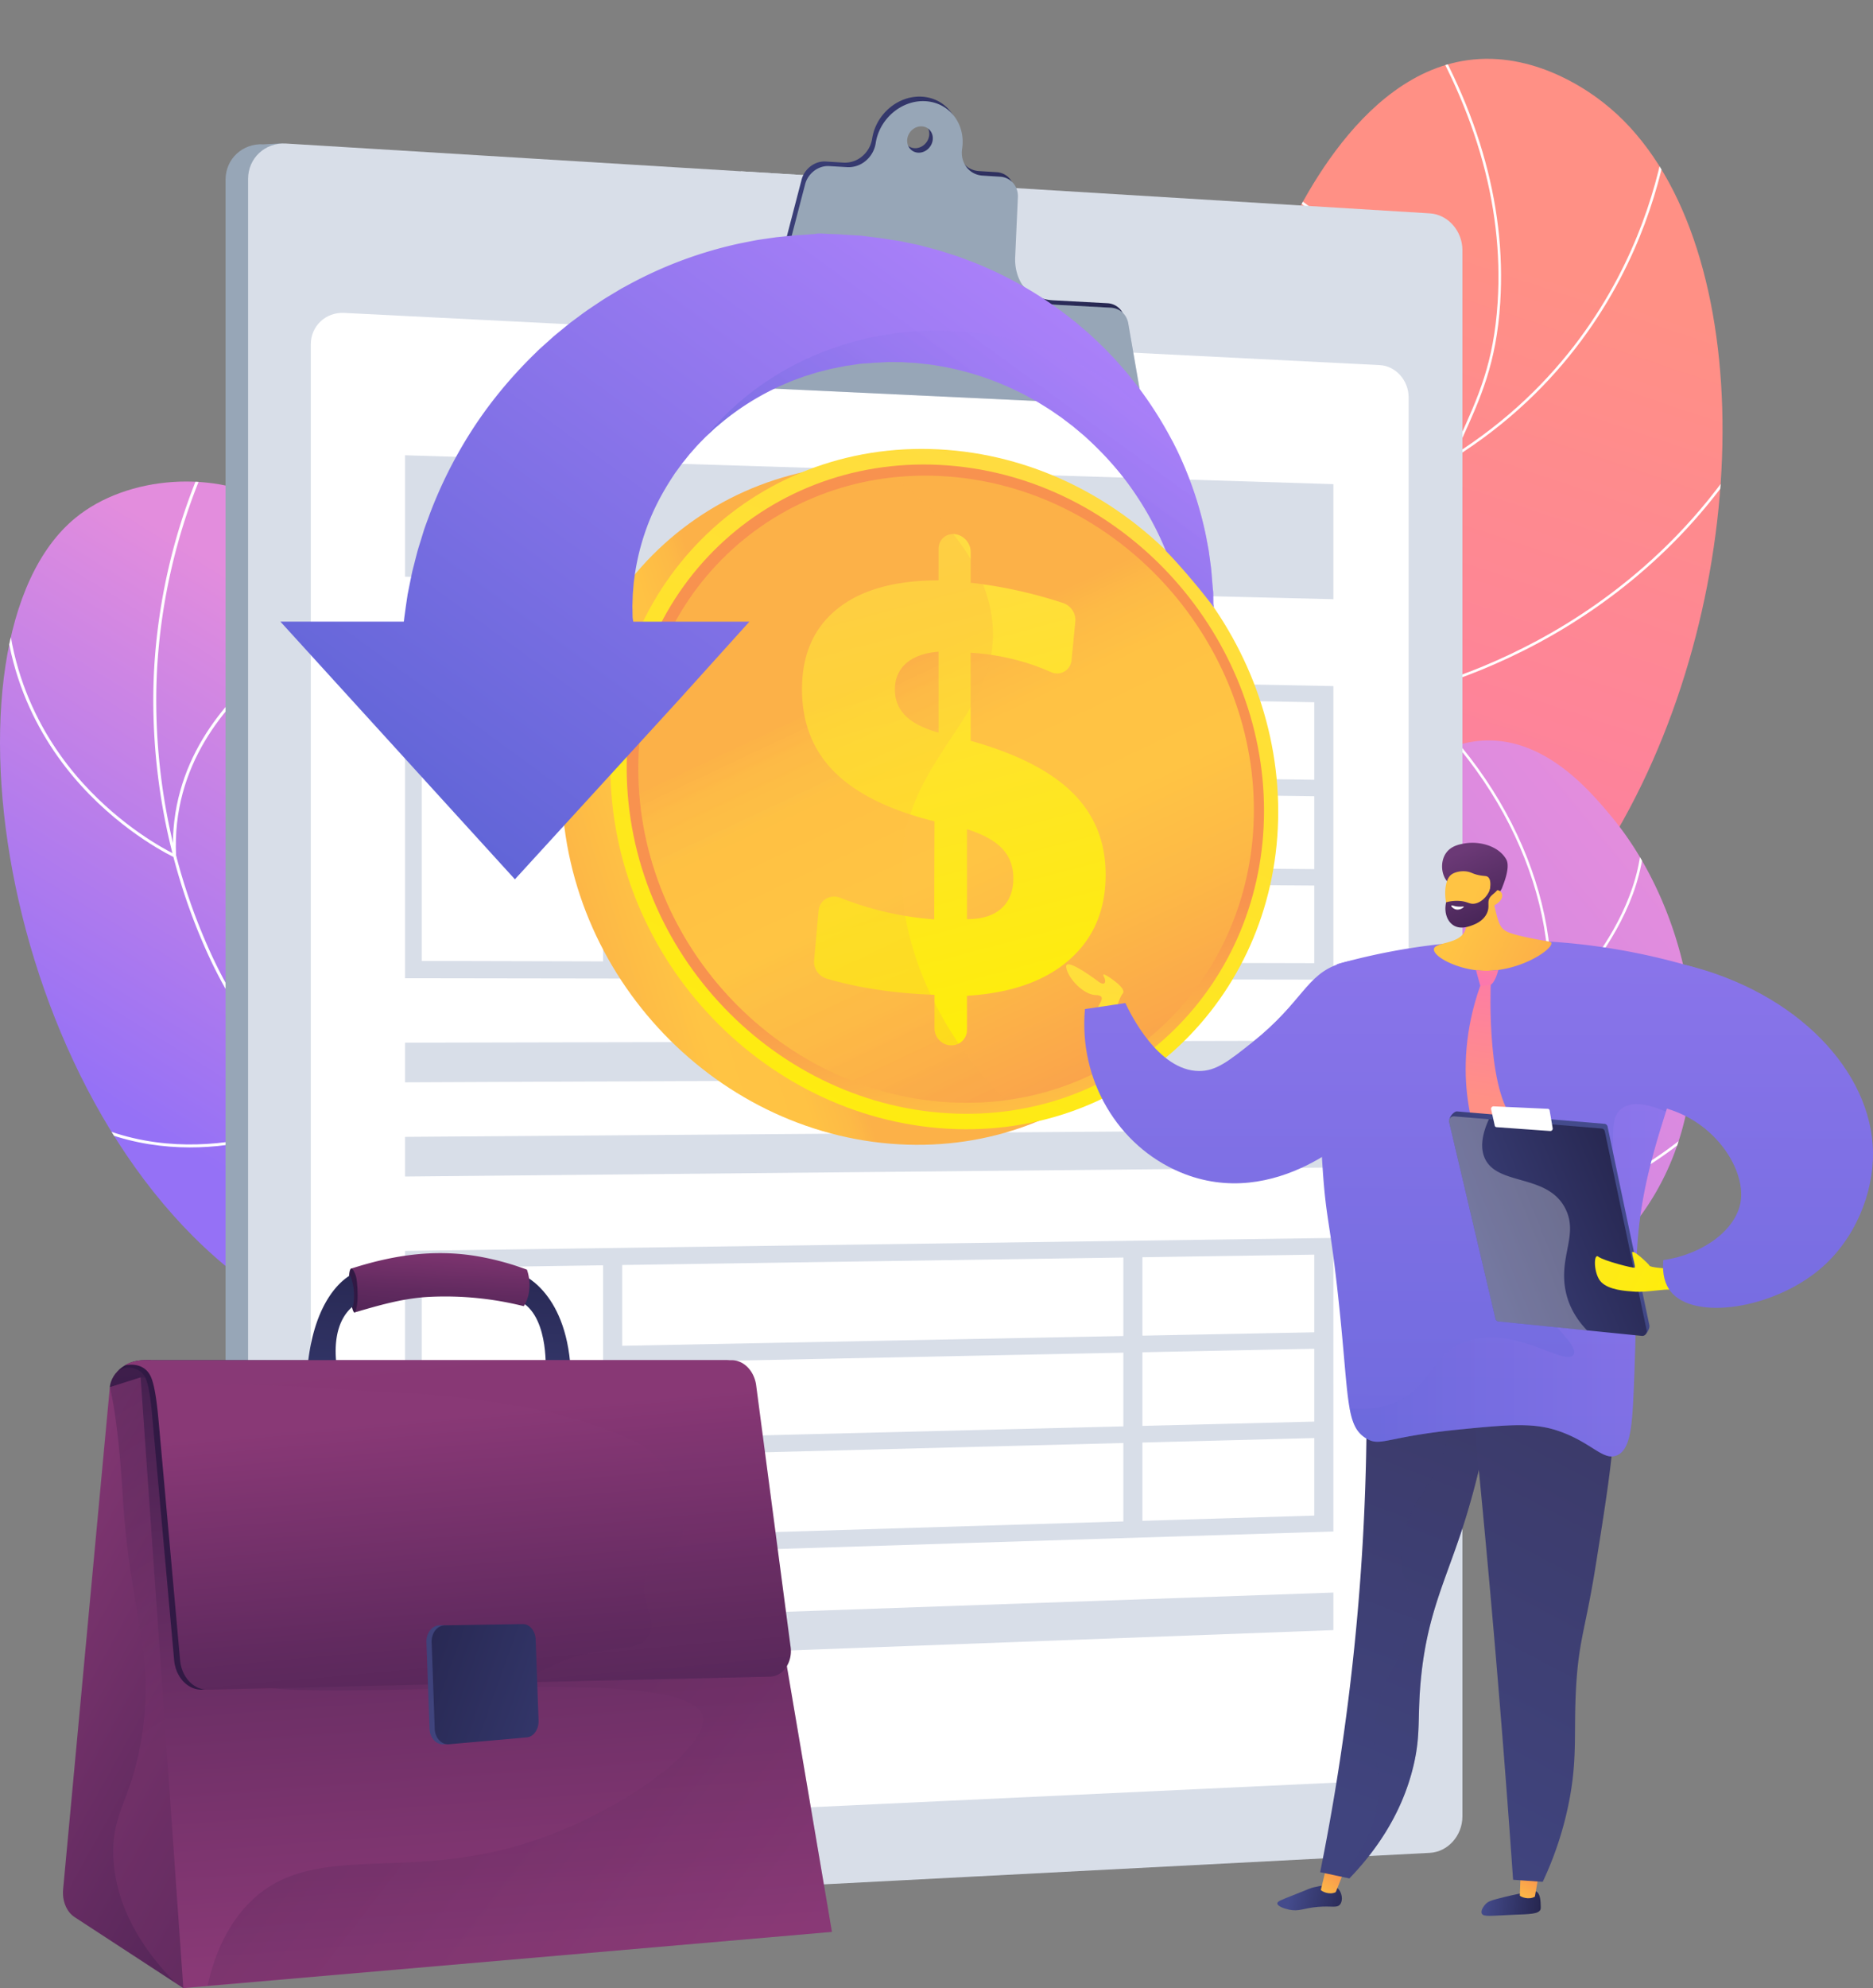 <?xml version="1.0" encoding="UTF-8"?> <svg xmlns="http://www.w3.org/2000/svg" xmlns:xlink="http://www.w3.org/1999/xlink" viewBox="0 0 2719.22 2884.72"><rect x="0" y="0" width="2719.22" height="2884.72" fill="#808080" stroke="none"/><defs><style>.cls-1{fill:url(#linear-gradient);}.cls-2{fill:url(#linear-gradient-2);}.cls-3{fill:url(#linear-gradient-3);}.cls-4,.cls-57{fill:#fff;}.cls-5{isolation:isolate;}.cls-6{clip-path:url(#clip-path-2);}.cls-57,.cls-7{mix-blend-mode:soft-light;}.cls-8{clip-path:url(#clip-path-3);}.cls-9{clip-path:url(#clip-path-4);}.cls-10,.cls-14{fill:#97a6b7;}.cls-11,.cls-12{fill:#d8dee8;}.cls-12,.cls-14,.cls-20,.cls-22,.cls-29,.cls-31,.cls-35,.cls-45,.cls-54{mix-blend-mode:multiply;}.cls-13{fill:url(#linear-gradient-7);}.cls-14,.cls-20,.cls-29,.cls-45,.cls-54,.cls-57{opacity:0.3;}.cls-15{fill:url(#linear-gradient-8);}.cls-16{fill:url(#linear-gradient-9);}.cls-17{fill:url(#linear-gradient-10);}.cls-18{fill:url(#linear-gradient-11);}.cls-19{fill:url(#linear-gradient-12);}.cls-20{fill:url(#linear-gradient-13);}.cls-21{fill:url(#linear-gradient-14);}.cls-22{opacity:0.4;fill:url(#linear-gradient-15);}.cls-23{fill:url(#linear-gradient-16);}.cls-24{fill:url(#linear-gradient-17);}.cls-25{fill:url(#linear-gradient-18);}.cls-26{fill:url(#linear-gradient-19);}.cls-27{fill:url(#linear-gradient-20);}.cls-28{fill:url(#linear-gradient-21);}.cls-29{fill:url(#linear-gradient-22);}.cls-30{fill:url(#linear-gradient-23);}.cls-31{opacity:0.2;}.cls-32{fill:url(#linear-gradient-24);}.cls-33{fill:url(#linear-gradient-25);}.cls-34{fill:url(#linear-gradient-26);}.cls-35{opacity:0.1;fill:url(#linear-gradient-27);}.cls-36{fill:url(#linear-gradient-28);}.cls-37{fill:url(#linear-gradient-29);}.cls-38{fill:url(#linear-gradient-30);}.cls-39{fill:url(#linear-gradient-31);}.cls-40{fill:url(#linear-gradient-32);}.cls-41{fill:url(#linear-gradient-33);}.cls-42{fill:url(#linear-gradient-34);}.cls-43{fill:url(#linear-gradient-35);}.cls-44{fill:url(#linear-gradient-36);}.cls-45{fill:url(#linear-gradient-37);}.cls-46{fill:url(#linear-gradient-38);}.cls-47{fill:url(#linear-gradient-39);}.cls-48{fill:url(#linear-gradient-40);}.cls-49{fill:url(#linear-gradient-41);}.cls-50{fill:url(#linear-gradient-42);}.cls-51{fill:url(#linear-gradient-43);}.cls-52{fill:url(#linear-gradient-44);}.cls-53{fill:url(#linear-gradient-45);}.cls-54{fill:url(#linear-gradient-46);}.cls-55{fill:url(#linear-gradient-47);}.cls-56{fill:url(#linear-gradient-48);}.cls-58{fill:url(#linear-gradient-49);}.cls-59{fill:url(#linear-gradient-50);}</style><linearGradient id="linear-gradient" x1="837.96" y1="1139.9" x2="441.46" y2="1778.38" gradientUnits="userSpaceOnUse"><stop offset="0" stop-color="#e38ddd"></stop><stop offset="1" stop-color="#9571f6"></stop></linearGradient><linearGradient id="linear-gradient-2" x1="2243.7" y1="390.67" x2="1699.34" y2="2014.84" gradientUnits="userSpaceOnUse"><stop offset="0" stop-color="#ff9085"></stop><stop offset="1" stop-color="#fb6fbb"></stop></linearGradient><linearGradient id="linear-gradient-3" x1="2424.03" y1="1277.63" x2="900.89" y2="2528.79" xlink:href="#linear-gradient"></linearGradient><clipPath id="clip-path"><path class="cls-4" d="M1327.48,2151.09l-3.16-2c94.59-147.39,205.89-242.58,330.48-282.86,54.52-17.62,96.56-20.2,137.22-22.7,50.82-3.12,98.81-6.07,168.63-36.43,125.63-54.63,217.84-140,259.67-240.45,64.78-155.53,15.24-355.36-126.2-509.09l2.77-2.55c142.43,154.81,192.24,356.2,126.9,513.09-42.2,101.32-135.12,187.43-261.64,242.45-70.4,30.63-118.74,33.59-169.9,36.74-40.43,2.48-82.22,5-136.29,22.52C1532.14,1909.77,1421.6,2004.45,1327.48,2151.09Z"></path></clipPath><clipPath id="clip-path-2"><path class="cls-1" d="M932.79,2570.11c33.29-130,62.86-327-1.21-539.25C858,1787.11,728.22,1746,597.05,1488.93,409.8,1122,575.11,836.17,399.59,731.88,314,681,185.28,689.54,109.68,751.33-106,927.65,2.76,1625.93,380.19,1876.15c170.71,113.16,311.5,89,444.08,241.34C941.42,2252.08,945.4,2439.64,932.79,2570.11Z"></path></clipPath><clipPath id="clip-path-3"><path class="cls-2" d="M1704.14,2143c-72.26-77.2-171-207.23-181.2-375.58C1505.06,1473.74,1776.5,1394,1840.32,1024c51.48-298.44-97.94-404,13.17-653.64,18.6-41.79,113.9-267,285.24-284,96.55-9.57,174.36,51.15,189,62.55,220.77,172.26,226.57,668.76,38.68,1023-108,203.53-182.21,210.11-408.21,514.29C1825.37,1864.87,1748,2032.54,1704.14,2143Z"></path></clipPath><clipPath id="clip-path-4"><path class="cls-3" d="M1358.39,2098.77A1126.11,1126.11,0,0,1,1567.2,1860.2c183-157,297.2-150.16,352.33-274.42,57.06-128.61-38.37-196.74,32.83-343.26,6-12.32,83.56-166.76,207.15-168.13,86.47-1,149,73.53,178.39,108.47,113.94,135.62,174.75,385.83,53.35,567.7-115.1,172.43-335.76,196.64-406,203.87-123.21,12.7-166.41-20.56-290.37-4.27C1544.14,1970,1429.81,2042.55,1358.39,2098.77Z"></path></clipPath><linearGradient id="linear-gradient-7" x1="882.11" y1="361.35" x2="1653.6" y2="361.35" gradientUnits="userSpaceOnUse"><stop offset="0" stop-color="#444b8c"></stop><stop offset="1" stop-color="#26264f"></stop></linearGradient><linearGradient id="linear-gradient-8" x1="1133.91" y1="1220.8" x2="568.46" y2="1402.27" gradientUnits="userSpaceOnUse"><stop offset="0" stop-color="#fcb148"></stop><stop offset="0.05" stop-color="#fdba46"></stop><stop offset="0.14" stop-color="#ffc244"></stop><stop offset="0.32" stop-color="#ffc444"></stop><stop offset="0.48" stop-color="#fdb946"></stop><stop offset="0.78" stop-color="#f99c4d"></stop><stop offset="0.87" stop-color="#f8924f"></stop><stop offset="1" stop-color="#f8924f"></stop></linearGradient><linearGradient id="linear-gradient-9" x1="1591.32" y1="657.95" x2="1086.52" y2="1771.63" gradientUnits="userSpaceOnUse"><stop offset="0" stop-color="#ffdb44"></stop><stop offset="1" stop-color="#feef06"></stop></linearGradient><linearGradient id="linear-gradient-10" x1="1498.47" y1="1833.87" x2="1401.06" y2="1301.77" xlink:href="#linear-gradient-8"></linearGradient><linearGradient id="linear-gradient-11" x1="1291.95" y1="972.61" x2="1693.36" y2="1824.71" xlink:href="#linear-gradient-8"></linearGradient><linearGradient id="linear-gradient-12" x1="1275.96" y1="789.24" x2="1477.8" y2="1545.71" xlink:href="#linear-gradient-9"></linearGradient><linearGradient id="linear-gradient-13" x1="1173.86" y1="1027.75" x2="1574.46" y2="1878.14" xlink:href="#linear-gradient-8"></linearGradient><linearGradient id="linear-gradient-14" x1="784.69" y1="1302.98" x2="1452.81" y2="387.31" gradientUnits="userSpaceOnUse"><stop offset="0" stop-color="#6165d7"></stop><stop offset="1" stop-color="#aa80f9"></stop></linearGradient><linearGradient id="linear-gradient-15" x1="1323.98" y1="852.83" x2="1565.59" y2="521.71" xlink:href="#linear-gradient-14"></linearGradient><linearGradient id="linear-gradient-16" x1="768.28" y1="2243.33" x2="797.26" y2="1811.82" xlink:href="#linear-gradient-7"></linearGradient><linearGradient id="linear-gradient-17" x1="623.18" y1="2091.78" x2="643.4" y2="1790.76" gradientUnits="userSpaceOnUse"><stop offset="0.1" stop-color="#311944"></stop><stop offset="0.27" stop-color="#371b47"></stop><stop offset="0.48" stop-color="#462150"></stop><stop offset="0.72" stop-color="#612a5f"></stop><stop offset="0.97" stop-color="#853774"></stop><stop offset="1" stop-color="#893976"></stop></linearGradient><linearGradient id="linear-gradient-18" x1="519.12" y1="1876.14" x2="742.71" y2="1996.01" xlink:href="#linear-gradient-17"></linearGradient><linearGradient id="linear-gradient-19" x1="455.87" y1="2294.3" x2="488.73" y2="1805.04" xlink:href="#linear-gradient-7"></linearGradient><linearGradient id="linear-gradient-20" x1="220.47" y1="2252.9" x2="93.73" y2="1094.42" gradientUnits="userSpaceOnUse"><stop offset="0.1" stop-color="#311944"></stop><stop offset="0.69" stop-color="#6d2f66"></stop><stop offset="1" stop-color="#893976"></stop></linearGradient><linearGradient id="linear-gradient-21" x1="769.38" y1="2739.13" x2="-68.07" y2="2272.83" gradientUnits="userSpaceOnUse"><stop offset="0" stop-color="#311944"></stop><stop offset="1" stop-color="#893976"></stop></linearGradient><linearGradient id="linear-gradient-22" x1="13.25" y1="2086.39" x2="267.89" y2="2513.39" xlink:href="#linear-gradient-21"></linearGradient><linearGradient id="linear-gradient-23" x1="642.36" y1="1574.3" x2="735.71" y2="2827.22" xlink:href="#linear-gradient-20"></linearGradient><linearGradient id="linear-gradient-24" x1="485.8" y1="2285.3" x2="1163.59" y2="2807.54" xlink:href="#linear-gradient-21"></linearGradient><linearGradient id="linear-gradient-25" x1="317.6" y1="2210.07" x2="595.23" y2="2199.28" xlink:href="#linear-gradient-20"></linearGradient><linearGradient id="linear-gradient-26" x1="753.52" y1="3182.7" x2="653.01" y2="2053.11" xlink:href="#linear-gradient-17"></linearGradient><linearGradient id="linear-gradient-27" x1="802.34" y1="3442.94" x2="632.1" y2="1886.83" xlink:href="#linear-gradient-21"></linearGradient><linearGradient id="linear-gradient-28" x1="1026.68" y1="2620.33" x2="522.5" y2="2356.78" gradientUnits="userSpaceOnUse"><stop offset="0" stop-color="#444b8c"></stop><stop offset="1" stop-color="#3e4177"></stop></linearGradient><linearGradient id="linear-gradient-29" x1="575.21" y1="2397.33" x2="1087.78" y2="2580.75" gradientUnits="userSpaceOnUse"><stop offset="0" stop-color="#26264f"></stop><stop offset="1" stop-color="#444b8c"></stop></linearGradient><linearGradient id="linear-gradient-30" x1="1595.64" y1="1332.56" x2="1551.93" y2="1949.4" xlink:href="#linear-gradient-9"></linearGradient><linearGradient id="linear-gradient-31" x1="-560.6" y1="489.75" x2="-554.09" y2="2509.29" gradientTransform="matrix(-1, 0, 0, 1, 1257.06, 0)" gradientUnits="userSpaceOnUse"><stop offset="0" stop-color="#aa80f9"></stop><stop offset="1" stop-color="#6165d7"></stop></linearGradient><linearGradient id="linear-gradient-32" x1="2626.96" y1="2650.02" x2="2712.22" y2="2650.02" gradientTransform="translate(-226.02 -117.39) rotate(5.16)" xlink:href="#linear-gradient-7"></linearGradient><linearGradient id="linear-gradient-33" x1="2191.9" y1="2642.67" x2="2229.31" y2="2565.24" gradientTransform="translate(198.19 -27.21) rotate(3.99)" gradientUnits="userSpaceOnUse"><stop offset="0" stop-color="#ffc444"></stop><stop offset="1" stop-color="#f36f56"></stop></linearGradient><linearGradient id="linear-gradient-34" x1="2222.48" y1="2437.13" x2="2313.06" y2="2437.13" gradientTransform="matrix(0.98, 0.21, -0.21, 0.98, 207.25, -111.98)" xlink:href="#linear-gradient-7"></linearGradient><linearGradient id="linear-gradient-35" x1="2072.49" y1="2539.85" x2="2110.69" y2="2460.79" gradientTransform="translate(232.08 -59.82) rotate(8.37)" xlink:href="#linear-gradient-33"></linearGradient><linearGradient id="linear-gradient-36" x1="-227.97" y1="2604.25" x2="-469.58" y2="2059.59" gradientTransform="matrix(-1, 0.05, 0.05, 1, 1514.21, 6.26)" gradientUnits="userSpaceOnUse"><stop offset="0" stop-color="#40447e"></stop><stop offset="1" stop-color="#3c3b6b"></stop></linearGradient><linearGradient id="linear-gradient-37" x1="-265.44" y1="2620.87" x2="-507.05" y2="2076.21" xlink:href="#linear-gradient-36"></linearGradient><linearGradient id="linear-gradient-38" x1="-800.95" y1="2518.9" x2="-1042.57" y2="1974.23" gradientTransform="matrix(-1, -0.07, -0.07, 1, 1392.43, 56.37)" xlink:href="#linear-gradient-36"></linearGradient><linearGradient id="linear-gradient-39" x1="-951.57" y1="491.01" x2="-945.06" y2="2510.55" xlink:href="#linear-gradient-31"></linearGradient><linearGradient id="linear-gradient-40" x1="-867.66" y1="1326.5" x2="-1373.2" y2="1588.5" gradientTransform="matrix(-1, 0, 0, 1, 1257.06, 0)" xlink:href="#linear-gradient-33"></linearGradient><linearGradient id="linear-gradient-41" x1="1648.4" y1="1249.14" x2="1583.92" y2="1085.37" gradientTransform="translate(493.7 226.22) rotate(-2.83)" gradientUnits="userSpaceOnUse"><stop offset="0" stop-color="#311944"></stop><stop offset="1" stop-color="#6b3976"></stop></linearGradient><linearGradient id="linear-gradient-42" x1="-879.19" y1="1304.25" x2="-1384.73" y2="1566.25" gradientTransform="matrix(-1, 0, 0, 1, 1257.06, 0)" xlink:href="#linear-gradient-33"></linearGradient><linearGradient id="linear-gradient-43" x1="1628.71" y1="1256.98" x2="1564.16" y2="1093.04" xlink:href="#linear-gradient-41"></linearGradient><linearGradient id="linear-gradient-44" x1="2140.37" y1="910.48" x2="2149.38" y2="1042.53" gradientTransform="matrix(-0.99, -0.13, -0.13, 0.99, 4416.92, 709.46)" xlink:href="#linear-gradient-2"></linearGradient><linearGradient id="linear-gradient-45" x1="2115.44" y1="1173.55" x2="2115.44" y2="877.01" gradientTransform="matrix(-0.99, -0.13, -0.13, 0.99, 4416.92, 709.46)" xlink:href="#linear-gradient-2"></linearGradient><linearGradient id="linear-gradient-46" x1="-1161.53" y1="1857.68" x2="-702.36" y2="1857.68" xlink:href="#linear-gradient-31"></linearGradient><linearGradient id="linear-gradient-47" x1="-881.64" y1="1859.6" x2="-1030.94" y2="1746.36" gradientTransform="matrix(-1, 0, 0, 1, 1257.06, 0)" xlink:href="#linear-gradient-29"></linearGradient><linearGradient id="linear-gradient-48" x1="673.61" y1="1642.57" x2="340.26" y2="1820" gradientTransform="matrix(0.99, 0.1, -0.1, 0.99, 1876.57, 22.59)" xlink:href="#linear-gradient-29"></linearGradient><linearGradient id="linear-gradient-49" x1="-705.57" y1="1639.27" x2="-1211.1" y2="1901.27" gradientTransform="matrix(-1, 0, 0, 1, 1257.06, 0)" xlink:href="#linear-gradient-9"></linearGradient><linearGradient id="linear-gradient-50" x1="-1294.4" y1="492.12" x2="-1287.88" y2="2511.66" xlink:href="#linear-gradient-31"></linearGradient></defs><title>Ресурс 1moneyback</title><g class="cls-5"><g id="Слой_2" data-name="Слой 2"><g id="Illustration"><path class="cls-1" d="M932.79,2570.11c33.29-130,62.86-327-1.21-539.25C858,1787.11,728.22,1746,597.05,1488.93,409.8,1122,575.11,836.17,399.59,731.88,314,681,185.28,689.54,109.68,751.33-106,927.65,2.76,1625.93,380.19,1876.15c170.71,113.16,311.5,89,444.08,241.34C941.42,2252.08,945.4,2439.64,932.79,2570.11Z"></path><g class="cls-6"><g class="cls-7"><path class="cls-4" d="M936.94,2248.4l4.07-1.33A970.86,970.86,0,0,0,876,2093.79c-59.64-112.46-121.09-172.31-198.88-248.07-50.53-49.21-107.79-105-175-185.89-125.76-151.33-165.2-204.77-203.1-292.4C223.89,1193.91,223,1033.91,229.16,954A866.94,866.94,0,0,1,320,628.89L316.22,627A871,871,0,0,0,224.9,953.66c-6.19,80.32-5.3,241.1,70.11,415.47,38.11,88.12,77.67,141.73,203.74,293.43,67.38,81.08,124.73,136.94,175.33,186.22,77.53,75.51,138.76,135.14,198.09,247A967.32,967.32,0,0,1,936.94,2248.4Z"></path><path class="cls-4" d="M255.82,1245.17l-.18-3.52c-6.37-131,71.63-221.22,138.19-273.86,72.27-57.15,147-83.56,147.7-83.82l-1.41-4c-.75.26-76.12,26.91-148.94,84.5-66.74,52.79-144.84,143-140,273.82-14.3-7.2-74.19-39.51-130.34-101.34-59-65-125.82-176.76-109.22-340.52L7.4,796c-16.77,165.41,50.8,278.34,110.42,344,64.58,71.06,134.1,103.47,134.8,103.79Z"></path><path class="cls-4" d="M316.14,1662.87c86.68-8.55,149.1-41.58,150.22-42.18l1.58-.86-.57-1.7c-80.84-241.61,74.52-378.62,76.1-380l-2.79-3.24c-.4.34-40.44,35.18-69.75,99.71-26.92,59.24-50.1,156.37-8.2,283.12-19.34,9.79-210.21,100.83-383.65-16.57l-2.4,3.54C159.25,1660.6,245.71,1669.82,316.14,1662.87Z"></path><path class="cls-4" d="M483.58,1898.88c117.24-11.57,173.66-68.49,174.47-69.33l1.06-1.11-.71-1.36c-65.63-126.69-.33-345.55.34-347.75l-4.1-1.24c-.66,2.2-66,221.13-.76,349.55-12.37,11.67-130.07,114.43-367.23,45.24l-1.2,4.1C364.39,1900,430.27,1904.13,483.58,1898.88Z"></path></g></g><path class="cls-2" d="M1704.14,2143c-72.26-77.2-171-207.23-181.2-375.58C1505.06,1473.74,1776.5,1394,1840.32,1024c51.48-298.44-97.94-404,13.17-653.64,18.6-41.79,113.9-267,285.24-284,96.55-9.57,174.36,51.15,189,62.55,220.77,172.26,226.57,668.76,38.68,1023-108,203.53-182.21,210.11-408.21,514.29C1825.37,1864.87,1748,2032.54,1704.14,2143Z"></path><g class="cls-8"><g class="cls-7"><path class="cls-4" d="M1748.42,2264.33l-3.49,1.4c-95.24-236.24-106.34-430.25-33-576.66,35.91-71.66,78.55-107.67,123.7-145.78,48.56-41,98.77-83.4,141.53-174.59,41.56-88.64,39.47-145.88,36.82-218.35-2.39-65.18-5.36-146.3,23-275.9,24.85-113.6,54.6-178.86,80.85-236.44,28.43-62.37,50.89-111.63,56.46-199.31C2183.38,295.49,2140,148.58,2045.46,2l3.16-2c95,147.23,138.57,294.91,129.43,438.94-5.61,88.37-28.19,137.91-56.79,200.63C2095.09,697,2065.43,762,2040.67,875.25c-28.25,129.14-25.29,210-22.92,275,2.68,73,4.79,130.62-37.16,220.07-43.11,92-93.64,134.61-142.51,175.87-44.85,37.86-87.2,73.62-122.77,144.6C1642.46,1836.16,1653.6,2029.13,1748.42,2264.33Z"></path><path class="cls-4" d="M2107,666.85l-.67-2.43c-1-3.53-100-353.6-285.51-401.83l1-3.65c98.16,25.53,171.31,134.24,215.39,221C2080.47,565,2105,646.11,2109.3,661c160.63-101,238.1-239,274.84-337.19,40-106.89,41.67-191,41.69-191.79l3.76.06c0,.84-1.68,85.43-41.87,192.91-37.1,99.19-115.53,238.79-278.54,340.53Z"></path><path class="cls-4" d="M2280,905.93c-16.23,10.1-31.94,19.11-46.89,27.13-117.41,63-214.25,80-215.21,80.14l-1.6.27-.5-1.53c-58.72-177.79-237.86-367-239.66-368.89l2.72-2.59c1.81,1.89,180.48,190.6,240,368.74,13-2.47,103.92-21.17,212.61-79.52,107.83-57.87,255.72-167.74,347.9-362.41l3.4,1.61C2502.91,737.54,2381.44,842.84,2280,905.93Z"></path><path class="cls-4" d="M2372.9,1349.94c-268.42,167-490.72,159-493.09,158.93l-2-.09.2-2c21.13-215.23-176.71-415.49-178.71-417.49l2.66-2.66c2,2,199.85,202.3,180,418.5,24.27.44,266.18-.56,543.67-194.54l2.16,3.09Q2400.09,1333.06,2372.9,1349.94Z"></path></g></g><path class="cls-3" d="M1358.39,2098.77A1126.11,1126.11,0,0,1,1567.2,1860.2c183-157,297.2-150.16,352.33-274.42,57.06-128.61-38.37-196.74,32.83-343.26,6-12.32,83.56-166.76,207.15-168.13,86.47-1,149,73.53,178.39,108.47,113.94,135.62,174.75,385.83,53.35,567.7-115.1,172.43-335.76,196.64-406,203.87-123.21,12.7-166.41-20.56-290.37-4.27C1544.14,1970,1429.81,2042.55,1358.39,2098.77Z"></path><g class="cls-9"><g class="cls-7"><path class="cls-4" d="M1327.48,2151.09l-3.16-2c94.59-147.39,205.89-242.58,330.48-282.86,54.52-17.62,96.56-20.2,137.22-22.7,50.82-3.12,98.81-6.07,168.63-36.43,125.63-54.63,217.84-140,259.67-240.45,64.78-155.53,15.24-355.36-126.2-509.09l2.77-2.55c142.43,154.81,192.24,356.2,126.9,513.09-42.2,101.32-135.12,187.43-261.64,242.45-70.4,30.63-118.74,33.59-169.9,36.74-40.43,2.48-82.22,5-136.29,22.52C1532.14,1909.77,1421.6,2004.45,1327.48,2151.09Z"></path><path class="cls-4" d="M2245.19,1475.12l-.83-2.77c-33.81-111.91-131.13-169.14-206.81-197.43-82.22-30.74-157.41-35-158.16-35l.19-3.75c.76,0,76.45,4.28,159.19,35.2,75.89,28.35,173.3,85.52,208.32,197.08,20.25-18.41,173.89-164.66,128.11-318.88l3.61-1.08c49.42,166.5-129.61,323.18-131.42,324.75Z"></path><path class="cls-4" d="M2285.73,1743.6a466.1,466.1,0,0,1-70.86,18.78c-93.9,17-159.86-1.66-160.51-1.85l-1.77-.52.47-1.77c29.78-112.36-17.93-204.48-63.19-262-49.16-62.45-106.16-98.72-106.73-99.08l2-3.18c.57.36,58,36.92,107.61,99.84,45.58,57.87,93.61,150.45,64.42,263.53,11,2.8,72.66,16.61,157.23,1.26,85.9-15.59,213.73-65.33,335-213.73l2.92,2.38C2460.29,1659.91,2364.43,1716.07,2285.73,1743.6Z"></path></g></g><path class="cls-10" d="M2090.41,2636.76c0,27.82-21.13,51.47-47.25,52.83L382.73,2775.84c-30.48,1.59-55.26-21.58-55.26-51.73V260.66c0-30.16,24.78-53.1,55.26-51.24L405,208.24,2043.16,310.73c26.12,1.59,47.25,25.44,47.25,53.26Z"></path><path class="cls-11" d="M2123.13,2635.62c0,27.82-21.13,51.47-47.26,52.83L415.44,2774.7c-30.48,1.58-55.25-21.58-55.25-51.74V259.52c0-30.16,24.77-53.1,55.25-51.24L2075.87,309.59c26.13,1.59,47.26,25.43,47.26,53.26Z"></path><path class="cls-12" d="M846.21,439.88C804.94,493,799,593.18,869.79,634.45c153.29,94.33,353.75,64.85,501.15-35.38,108.48-75.94,62.28-216.72,31.24-330.59l-326.57-19.92C1047.51,327.1,898,370.87,846.21,439.88Z"></path><path class="cls-4" d="M2045,2537c0,24.63-18.78,45.48-42,46.57L499.6,2654c-26.69,1.25-48.37-19.21-48.37-45.71V499.57c0-26.5,21.68-46.89,48.37-45.54l1503.45,75.74c23.2,1.17,42,22.09,42,46.72Z"></path><path class="cls-13" d="M1632.85,462.71c-2.24-12.92-12.33-22.06-25.12-22.75l-79.13-4.25c-35.75-1.92-61.61-31.73-59.92-69.21l3.93-86.81c.73-16.05-10.36-28.92-25.75-29.87l-25.55-1.59c-19.43-1.21-32.72-18.61-29.66-38.86,5.42-35.84-18.13-66.76-52.72-69.07s-67.32,25-72.77,61a41.62,41.62,0,0,1-14.4,25.44,38.48,38.48,0,0,1-26.92,9.23l-26.08-1.62c-15.77-1-30.89,10.43-35.07,26.5l-22.65,87c-9.79,37.61-45.28,64.57-82.5,62.57L975.29,406c-13.58-.73-27,7.42-33.43,20.3L882.11,546.17l5.14,6.57,766.35,29.81ZM1327.64,215c-10.17-.64-17.12-9.71-15.52-20.25s11.13-18.56,21.29-17.89,17.08,9.73,15.49,20.25S1337.79,215.6,1327.64,215Z"></path><path class="cls-10" d="M1638,469.27c-2.24-12.92-12.32-22.06-25.12-22.75l-79.12-4.25c-35.76-1.92-61.62-31.73-59.92-69.21l3.92-86.81c.73-16.05-10.36-28.92-25.75-29.87l-25.54-1.59c-19.43-1.21-32.73-18.61-29.66-38.86,5.42-35.84-18.14-66.76-52.72-69.07s-67.32,25-72.78,61a41.62,41.62,0,0,1-14.4,25.44,38.48,38.48,0,0,1-26.92,9.23L1203.9,241c-15.77-1-30.89,10.43-35.07,26.5l-22.65,87c-9.79,37.61-45.29,64.57-82.5,62.57l-83.25-4.47c-13.59-.73-27,7.42-33.44,20.3L887.25,552.74l771.49,36.37ZM1332.77,221.52c-10.16-.65-17.11-9.72-15.52-20.26s11.13-18.56,21.29-17.89,17.09,9.73,15.49,20.25S1342.93,222.16,1332.77,221.52Z"></path><path class="cls-14" d="M1612.86,446.52l-79.12-4.25a61.92,61.92,0,0,1-52.91-34.83c-73.32,15.33-150.56-.69-227.81,14.76C1200,434,1205.85,516.53,1146.9,522.43c-84.57,11.42-168.25,12.22-251,13l-8.61,17.28,771.49,36.37L1638,469.27C1635.74,456.35,1625.66,447.21,1612.86,446.52Z"></path><polygon class="cls-11" points="1935.78 869.44 588.01 836.79 588.01 660.56 1935.78 702.48 1935.78 869.44"></polygon><path class="cls-11" d="M1935.78,1421.43l-1347.77-2V969.85l1347.77,25.66ZM612.26,1394.31l1295.8,3.22v-378.6L612.26,995.52Z"></path><polygon class="cls-11" points="903.3 1404.34 875.58 1404.34 875.58 985.99 903.3 986.46 903.3 1404.34"></polygon><polygon class="cls-11" points="1921.92 1155.49 889.44 1142.58 889.44 1117.7 1921.92 1131.63 1921.92 1155.49"></polygon><polygon class="cls-11" points="1921.92 1285.05 889.44 1277.65 889.44 1252.77 1921.92 1261.18 1921.92 1285.05"></polygon><polygon class="cls-11" points="1658.6 1417.54 1630.88 1417.5 1630.88 1000.03 1658.6 1000.5 1658.6 1417.54"></polygon><path class="cls-11" d="M1935.78,2222.16,588,2264.57V1815l1347.77-18.78ZM612.26,2238.6l1295.8-39.53v-378.6l-1295.8,19.34Z"></path><polygon class="cls-11" points="903.3 2240.46 875.58 2241.39 875.58 1821.74 903.3 1821.28 903.3 2240.46"></polygon><polygon class="cls-11" points="1921.92 1956.68 889.44 1977.89 889.44 1953 1921.92 1932.82 1921.92 1956.68"></polygon><polygon class="cls-11" points="1921.92 2086.24 889.44 2112.96 889.44 2088.07 1921.92 2062.37 1921.92 2086.24"></polygon><polygon class="cls-11" points="1658.6 2227.5 1630.88 2228.29 1630.88 1810.82 1658.6 1810.45 1658.6 2227.5"></polygon><polygon class="cls-11" points="1935.78 1564.54 588.01 1570.46 588.01 1512.92 1935.78 1510.03 1935.78 1564.54"></polygon><polygon class="cls-11" points="1935.78 1694.02 588.01 1707.12 588.01 1649.58 1935.78 1639.5 1935.78 1694.02"></polygon><polygon class="cls-11" points="1935.78 2365.27 588.01 2415.62 588.01 2358.08 1935.78 2310.76 1935.78 2365.27"></polygon><path class="cls-15" d="M1784.86,1200.28c0,262.32-205.12,468.67-467.28,460.62-272.83-8.38-502.3-244-502.3-526s229.47-486.67,502.3-458.26C1579.74,704,1784.86,938,1784.86,1200.28Z"></path><path class="cls-16" d="M1855.7,1177.66c0,262.32-205.12,468.67-467.28,460.62-272.83-8.37-502.3-244-502.3-526S1115.59,625.63,1388.42,654C1650.58,681.34,1855.7,915.35,1855.7,1177.66Z"></path><path class="cls-17" d="M1835.12,1176.28c0,250.76-196.26,447.7-446.7,439.59-260.16-8.43-478.6-233.3-478.6-502s218.44-464.1,478.6-437.44C1638.86,702.11,1835.12,925.51,1835.12,1176.28Z"></path><path class="cls-18" d="M1820.39,1175.28c0,242.5-189.91,432.7-432,424.57C1137.29,1591.42,926.7,1374.23,926.7,1115s210.59-448,461.72-422.56C1630.48,717,1820.39,932.79,1820.39,1175.28Z"></path><path class="cls-19" d="M1385.94,775h0c12.88,1.23,23.31,12.83,23.31,25.91v44.64a657.58,657.58,0,0,1,77.38,13.43q28.56,6.7,56.75,16c11.26,3.7,18.93,15.07,17.78,26.79l-5.48,56c-1.46,14.85-16.14,23.57-30,17.41a322.71,322.71,0,0,0-38.07-14.18,344.68,344.68,0,0,0-71.82-13.42l-6.58-.54v127.86c67.19,18.8,116.54,44.09,148.43,75.9q47.61,47.49,47.55,118.48,0,76.85-52.58,123.18-52.94,46.63-148.76,52.37V1494a22.41,22.41,0,0,1-23.32,22.77l-.42,0c-12.91-.51-23.4-11.57-23.4-24.71v-48.61l-10.39-.47a682.71,682.71,0,0,1-86.18-9.18,560.34,560.34,0,0,1-59.55-13.7c-11.71-3.38-19.76-14.54-18.68-26.53l6.45-72c1.39-15.56,17-24.61,31.82-18.78a465.61,465.61,0,0,0,52.37,17.19,457.71,457.71,0,0,0,83.74,14l.42-142.23q-96.75-23.94-144.52-70.91-47.82-47.19-47.87-120.67,0-76,51.9-117.2c34.37-27.31,83.24-40.89,146.29-40.86V796.51C1362.55,783.38,1373,773.74,1385.94,775Zm-23.39,170.68q-29.9,2.18-46.6,16.43t-16.72,38.38q0,22.83,15.47,38.15t47.85,24.41Zm41.34,257.55v130.43q32.5.08,49.89-15.5t17.36-43.91q0-25.87-16.13-42.93T1403.89,1203.19Z"></path><path class="cls-20" d="M1310.25,1234.67c14.6-144.15,147.07-205.17,129.78-337.76-10.65-81.72-72.59-150.6-141.69-204.37C1088.76,714.52,926.7,888.06,926.7,1115c0,259.2,210.59,476.39,461.72,484.82a435.12,435.12,0,0,0,71.35-3.48C1360,1497.13,1297.71,1358.5,1310.25,1234.67Z"></path><path class="cls-21" d="M1761.22,875.91l1.16,5.55c-17.91-24.47-50-62-69.23-81.65-.36-.87-1-1.74-1.32-2.61a461.79,461.79,0,0,0-44.08-81.37c-18.76-27.87-42.61-55.31-70.41-80.57-3.32-3.28-7.17-6.17-10.73-9.27-1.82-1.51-3.65-3.07-5.49-4.58l-2.7-2.3c-1-.77-1.92-1.46-2.87-2.2q-5.71-4.35-11.47-8.76l-2.87-2.2-3-2.05c-2-1.38-4-2.76-6-4.12-7.88-5.71-16.38-10.65-24.67-15.87-4.22-2.53-8.65-4.86-13-7.27-2.13-1.2-4.3-2.43-6.48-3.6l-6.68-3.33a418,418,0,0,0-114-38.06l-14.94-2.46c-5-.69-10.06-1.13-15-1.71l-7.52-.85-7.55-.41-7.56-.46c-2.5-.13-5-.38-7.52-.33-5,0-10-.08-15.08-.1-1.22,0-2.56-.08-3.71,0l-3.35.17-6.71.36-6.65.34c-.59,0-1,0-1.77.07l-6.83.51-9.14.64-6.83.52-1.15.07-.41,0s-2.38,0,1.61.08l-14.77,2.17c-2.43.38-4.89.62-7.32,1.15l-7.24,1.46-7.25,1.44-3.61.71c-1.2.23-2.38.59-3.55.87-4.74,1.2-9.47,2.38-14.18,3.61-2.38.51-4.69,1.33-7,2l-6.91,2.18-6.91,2.07-6.76,2.48c-4.5,1.69-9,3.18-13.39,5s-8.72,3.69-13,5.55a375.27,375.27,0,0,0-91.71,57.7l-5,4.14-4.71,4.43c-3.13,2.92-6.35,5.71-9.32,8.7-.13.11-.23.26-.36.36-5.78,6-11.65,11.62-16.84,17.82q-2.07,2.26-4.07,4.58l-2.05,2.25-1.89,2.41c-2.54,3.12-5,6.27-7.55,9.36-.62.77-1.28,1.51-1.9,2.31l-1.71,2.4c-1.18,1.62-2.33,3.23-3.48,4.79-2.25,3.23-4.71,6.19-6.73,9.52-17.1,25.6-30.13,51.19-39,75.61a345.32,345.32,0,0,0-17.27,67.42q-.51,3.79-1,7.47c-.28,2.43-.77,4.81-.87,7.2q-.57,7.14-1.15,13.61c-.26,4.4-.26,8.63-.44,12.59-.07,2-.2,3.95-.23,5.81s.13,3.79.16,5.58c0,3.61.1,7,.15,10.19a12.18,12.18,0,0,0,.18,2c.07.59.15,1.18.23,1.74.1,1.13.25,1,.36,2s.18,1.28.25,1.28h168.5L985.54,1015.56l-238,260.3L407.1,902h179c.26,0,.54-3.07.82-5.48.69-5.19,1.44-10.26,2.25-16.43.47-3.07.87-5.94,1.36-9.24.26-1.61.49-3.15.74-4.84s.46-3.45.8-4.91c1.25-6.2,2.56-12.72,3.94-19.69.74-3.45,1.46-7,2.22-10.62s1.8-7.32,2.77-11.11c1.94-7.55,3.84-15.48,6.19-23.65q3.77-12.17,7.81-25.28c1.31-4.41,3-8.73,4.61-13.21l5-13.54a647.29,647.29,0,0,1,58.23-116.13c25.27-39.95,57.44-79.75,95.63-116.66,4.63-4.74,9.75-9.06,14.69-13.59,2.51-2.23,5-4.48,7.5-6.73l3.81-3.38,3.89-3.23c5.25-4.27,10.55-8.6,15.82-12.92l4-3.23,4.15-3.07c2.79-2.07,5.55-4.12,8.34-6.17,10.93-8.37,22.68-15.92,34.35-23.7,5.89-3.79,12-7.32,18-11,3-1.79,6-3.58,9.08-5.43l9.37-5.07a606,606,0,0,1,162-60.37c7.14-1.41,14.33-2.85,21.5-4.25s14.46-2.26,21.68-3.36l10.85-1.53,10.93-1.08,10.9-1.05c3.64-.33,7.25-.74,10.91-.87,7.27-.33,14.56-1.2,21.86-1.53,1.79-.08,3.63-.77,5.45-.77H1193l10.87.61,10.88.36c3.64,0,7.27.49,10.88.67l21.63,1.3c4.91.08,1.69.13,2.94.16l.57.07,1.15.13,2.25.31,4.55.56,9.07,1.13,4.55.56,2.25.28,2.79.39,11.47,1.69,11.47,1.74,5.68.89c1.87.31,3.53.72,5.32,1.08,7,1.48,14,3,21,4.45,3.48.69,6.91,1.69,10.34,2.59l10.31,2.73,10.24,2.74,10.11,3.2c6.71,2.18,13.44,4.23,20,6.58l19.63,7.37a562.27,562.27,0,0,1,139.65,80c2.56,2,5.09,4,7.62,5.94s4.92,4.12,7.35,6.22c4.86,4.15,9.75,8.14,14.44,12.39,9.24,8.68,18.45,17,26.87,26,2.15,2.21,4.25,4.43,6.4,6.61l3.15,3.27,3,3.41q6,6.82,11.9,13.56l2.94,3.38,2.82,3.48c1.82,2.33,3.69,4.64,5.5,6.94,3.64,4.63,7.45,9,10.73,13.82A564.52,564.52,0,0,1,1702.59,641c6.35,12.16,12,24.27,17,36.22a533.54,533.54,0,0,1,31.58,102.18c.69,3.89,1.44,7.7,2.13,11.46s1.46,7.4,1.89,11.06c1,7.3,2,14.28,2.84,21s1.18,13.26,1.74,19.43c.23,3.07.54,6.07.72,9s.72,5.78.84,8.6C1761.49,865.62,1761.22,871,1761.22,875.91Z"></path><path class="cls-22" d="M1762.38,881.46l-.73-1c-17.92-24.47-49.28-61-68.5-80.65-.36-.87-1-1.74-1.32-2.61a461.79,461.79,0,0,0-44.08-81.37c-18.76-27.87-42.61-55.31-70.41-80.57-3.32-3.28-7.17-6.17-10.73-9.27-1.82-1.51-3.65-3.07-5.49-4.58l-2.7-2.3c-1-.77-1.92-1.46-2.87-2.2q-5.71-4.35-11.47-8.76l-2.87-2.2-3-2.05c-2-1.38-4-2.76-6-4.12-7.88-5.71-16.38-10.65-24.67-15.87-4.22-2.53-8.65-4.86-13-7.27-2.13-1.2-4.3-2.43-6.48-3.6l-6.68-3.33a418,418,0,0,0-114-38.06l-14.94-2.46c-5-.69-10.06-1.13-15-1.71l-7.52-.85-7.55-.41-7.56-.46c-2.5-.13-5-.38-7.52-.33-5,0-10-.08-15.08-.1-1.22,0-2.56-.08-3.71,0l-3.35.17-6.71.36-6.65.34c-.59,0-1,0-1.77.07l-6.83.51-9.14.64-6.83.52-1.15.07-.41,0s-2.38,0,1.61.08l-14.77,2.17c-2.43.38-4.89.62-7.32,1.15l-7.24,1.46-7.25,1.44-3.61.71c-1.2.23-2.38.59-3.55.87-4.74,1.2-9.47,2.38-14.18,3.61-2.38.51-4.69,1.33-7,2l-6.91,2.18-6.91,2.07-6.76,2.48c-4.5,1.69-9,3.18-13.39,5s-8.72,3.69-13,5.55a375.27,375.27,0,0,0-91.71,57.7l-5,4.14-4.71,4.43c-3.13,2.92-6.35,5.71-9.32,8.7-.13.11-.23.26-.36.36,75.64-93.65,198.16-154.49,336.43-154.49,141.67,0,266.8,63.86,341.9,161.4,6.35,12.16,12,24.27,17,36.22a533.54,533.54,0,0,1,31.58,102.18c.69,3.89,1.44,7.7,2.13,11.46s1.46,7.4,1.89,11.06c1,7.3,2,14.28,2.84,21s1.18,13.26,1.74,19.43c.23,3.07.54,6.07.72,9s.72,5.78.84,8.6C1761.49,865.62,1762.38,876.52,1762.38,881.46Z"></path><path class="cls-23" d="M754.61,1847.77s66.79,22.52,73.88,139c-10.92-.91-36.38,0-36.38,0s4.72-84.68-42.79-101.13C753.14,1875.73,754.61,1847.77,754.61,1847.77Z"></path><path class="cls-24" d="M509.57,1840.77q2.51,31.82,5,63.61c33-9.52,69.1-20.57,107.9-22.6a469,469,0,0,1,137.87,13.45c1.83-2.67,5.71-9.11,7.5-19.59a69.05,69.05,0,0,0-2.84-33.41,404.16,404.16,0,0,0-68.1-18.75C627,1810.73,563.84,1823.37,509.57,1840.77Z"></path><path class="cls-25" d="M506.46,1859.14c.1-7.67.65-17.24,3.11-18.37s5.44,5.88,6.78,9.73c.55,1.6,1.78,5.49,2.55,17.86,1,16-.16,23.78-1.22,28.6-.64,2.91-1.63,7.31-3.11,7.42-1.19.09-2.22-2.69-3.76-8.07C508.74,1889.07,506.24,1877,506.46,1859.14Z"></path><path class="cls-26" d="M445.64,1993.11c13.83,2.75,47.48,11,47.48,11s-21.94-74.48,19.42-108.86a82.33,82.33,0,0,0,.85-25.29,79,79,0,0,0-4.94-19.54C490.89,1860.87,452.67,1896.18,445.64,1993.11Z"></path><path class="cls-27" d="M159.45,2012.74s1.7-39.12,59.4-39.12c9.09,7.13,9.54,39.12,9.54,39.12Z"></path><path class="cls-28" d="M108.22,2781.64l157.91,103.08,95.69-378.58L204.16,1998.6l-44.71,14.14L91.62,2741.65C90.09,2758.15,96.72,2774.13,108.22,2781.64Z"></path><path class="cls-29" d="M361.82,2506.14,204.16,1998.6l-44.71,14.14c11,44.79,16.29,117.73,18.77,158.34,10.57,172.8,45.67,220.89,28.67,341.44-14.14,100.23-45,113.84-42.32,181.28,2.94,73.44,42.67,134.95,89.91,183.32l11.65,7.6Z"></path><polygon class="cls-30" points="204.16 1998.6 1071.26 1998.6 1207.78 2803.11 266.13 2884.72 204.16 1998.6"></polygon><g class="cls-31"><path class="cls-32" d="M1071.26,1998.6H779.15a585.27,585.27,0,0,1-25.6,65.1c-130.64,280.82-429.69,316.2-424.29,362.35,8.08,69,674-28.93,691,65.86,8.21,45.76-132.42,149.77-279.36,189.15-175.95,47.15-305.25-12.28-391.24,93.67-29.12,35.88-42,77.9-48.23,106.32l906.32-77.94Z"></path></g><path class="cls-33" d="M218.85,1973.62c-9.77,0-23.42-1.31-38.28,8.09a61.25,61.25,0,0,0-8.43,6.46l6.84-2.62c11-3.48,26.17,1.15,31.83,13,7,14.63,9.47,48.47,11,65.24,4.33,47.68,30.95,344.39,30.95,344.39,2,25,19.61,44,40.42,43.48l806.59-45.24a27.89,27.89,0,0,0,17.23-6.37c10.54-8.72,15.31-23.84,12.86-38.21L1089,2008.51c-3.46-20.31-18.27-34.89-35.45-34.89Z"></path><path class="cls-34" d="M227.48,1973.62c-9.76,0-21.35-1.44-34.26,2.3-3.49,1-9.06,2.86-11.52,5.1,0,0,27.38-7,37.75,17.58,6.33,15,9.47,48.47,11,65.24,4.33,47.68,30.94,344.39,30.94,344.39,2,25,19.61,44,40.43,43.48l815.67-18.91a27.84,27.84,0,0,0,17.23-6.38c10.54-8.72,15.31-23.84,12.86-38.21l-50-379.7c-3.45-20.31-18.27-34.89-35.44-34.89Z"></path><path class="cls-35" d="M1147.57,2388.21l-50-379.7c-3.45-20.31-18.27-34.89-35.44-34.89H227.48c-9.76,0-21.35-1.44-34.27,2.3-3.48,1-9.05,2.86-11.51,5.1,0,0,27.38-7,37.75,17.58a69.33,69.33,0,0,1,2.75,8.38c79.27,3.39,158.54,1,237.8,6.47,156.7,10.63,315.16,10.63,463.06,78.63,47.31,21.75,79.74,99.9,66.9,136-9.25,26-40.83,24-51.85,58.13-11.59,35.93,16.2,60.34,4.54,85.55-12.21,26.43-49.32,13.84-109.38,32.7a278.65,278.65,0,0,0-74.34,36.65l358.55-8.31a27.84,27.84,0,0,0,17.23-6.38C1145.25,2417.7,1150,2402.58,1147.57,2388.21Z"></path><path class="cls-36" d="M757.22,2503.49l-102.14,26.4-10.79,1c-10.86.95-20.22-9.13-20.69-22.43l-4.48-125.66c-.48-13.29,8.12-24.31,19-24.48l10.84-.18,102.68,14c9.8-.16,18.07-5.77,18.51,6.7l4.2,117.85C774.82,2509.13,767,2502.63,757.22,2503.49Z"></path><path class="cls-37" d="M765,2520.89l-113.16,10c-10.87.95-20.23-9.13-20.7-22.43l-4.48-125.66c-.48-13.29,8.12-24.31,19-24.48l113.45-1.83c9.81-.16,18.14,9.91,18.58,22.38l4.2,117.85C782.35,2509.13,774.77,2520,765,2520.89Z"></path><path class="cls-38" d="M1620.4,1466.3s4-18.19,9.54-24.62-13.31-19.3-13.31-19.3-18.63-14.2-14.19-5.77,1.77,14.86-8.21,7.32-48.66-35.49-46.29-20.18,24.55,39.34,42.3,40,5.54,11.27,1.77,22.58S1620.4,1466.3,1620.4,1466.3Z"></path><path class="cls-39" d="M2037.18,1408.79c-22.76-22.44-66.19-19-92.33-10.49-49.16,16-53.07,55.18-126.39,113.74-35.14,28.07-53.21,42.1-77.64,42-59.83-.32-100.5-84.69-107-98.62l-58.7,8.74c-9.28,102.48,47.54,198.61,138.44,236.77,139.9,58.72,259.75-62.21,264.89-67.58C2043.1,1565.8,2078.35,1449.36,2037.18,1408.79Z"></path><path class="cls-40" d="M2231.91,2745.6c4.43,4.07,4.71,13.57,4.89,19.77.08,2.78.12,4.17-.25,5.12-2.68,7-16.51,6.88-38.26,7.76-34.37,1.4-44.7,3.47-47.06-1.77-2.22-4.92,4.32-12.35,5.06-13.17,3.95-4.4,8.56-5.8,17.44-8.14,16.44-4.32,27.51-6.55,30.86-7.23C2225.51,2743.7,2229,2742.93,2231.91,2745.6Z"></path><path class="cls-41" d="M2207.82,2711.32l-1.35,39.12c1.07,1.83,12.94,6.86,21.88,1.53l6.75-38.75Z"></path><path class="cls-42" d="M1942.4,2740.14c5.91,5.86,7.78,17.14,3.23,23s-11.87,2-32.18,3.7c-21.76,1.81-27.17,7.26-42.2,4-6.07-1.33-16.85-4.78-16.87-9.06,0-3,5.27-4.85,22.92-11.83,25-9.9,24.91-10.36,30.28-11.54C1921.06,2735.38,1934.59,2732.39,1942.4,2740.14Z"></path><path class="cls-43" d="M1926.55,2705.34l-9,36.94c.93,1.9,12.39,7.82,21.7,3.19l14.36-36.15Z"></path><path class="cls-44" d="M1981.28,1904a3410.14,3410.14,0,0,1-8.16,410.38,3409.13,3409.13,0,0,1-56.52,402.12l42.43,9c33.62-34.87,75.49-89.17,93.11-163.69,10.94-46.25,5.25-69.42,10.74-125.89,8.75-89.91,33.61-138.09,58-211.52,21.95-66,46.92-162.43,56.27-290.08Z"></path><path class="cls-45" d="M2000.71,2475.35c15.58-61.68,45.59-78,46.67-136.2.76-41.18-14-44.55-13.05-84,1.5-59.79,36.53-91.13,54.14-128.74,18.59-39.71,25.72-103.51-24.34-209.63l113.06,17.51c-9.35,127.65-34.32,224.1-56.27,290.08-24.43,73.43-49.29,121.61-58,211.52-5.49,56.47.2,79.64-10.74,125.89-17.62,74.52-59.49,128.82-93.11,163.69l-10.79-2.29c36.35-43.37,49.18-82.1,52.44-113.53C2006,2558.55,1985,2537.53,2000.71,2475.35Z"></path><path class="cls-46" d="M2122.65,1896.37q25.2,232.4,46.13,473.63,15.64,181,27.93,357.51,21.49,1.5,43,3a498.12,498.12,0,0,0,38.44-117.38c12-61.79,6.52-97.82,9.82-161.38,3.71-71.28,13.76-87.31,28.26-177.75,29.42-183.57,44.14-275.35-2.46-329.48C2298.65,1927,2251.83,1883.34,2122.65,1896.37Z"></path><path class="cls-47" d="M2494,1414.67c-77.44-26.27-195.6-55.39-340.12-49.46A930.4,930.4,0,0,0,1941.18,1399L1918,1528.33a1542.82,1542.82,0,0,0,2.48,171c4.85,69.2,9.6,70.25,20.71,167.93,18.12,159.27,10.52,200.88,42.53,220,20.82,12.45,28.35-2.57,134.59-13.08,71.24-7,107.59-10.33,143.67,1.89,49.12,16.63,65.55,44.54,85.82,35.47,19.43-8.71,21.91-42.26,24.27-100.76,3.64-90.23,3.43-151.56,3.77-173.52,1.55-100.73,27.07-177.63,59.75-276.13A1336.55,1336.55,0,0,1,2494,1414.67Z"></path><path class="cls-48" d="M2163.5,1265.42a295.43,295.43,0,0,0,8.43,58.86c3.9,15.59,6.32,19.54,9.31,22.7,4.5,4.74,11.14,8.57,47.9,15.64,20,3.84,22.53,3.57,23.07,5.51,2.63,9.44-49.46,44.87-105.49,40-34.29-3-66.29-20.76-64.93-31.06s35.65-6.66,44.8-25.77c6.36-13.29-2.52-31.2-12.66-45.89C2122.07,1288,2155.35,1282.85,2163.5,1265.42Z"></path><path class="cls-49" d="M2100.86,1278.79c-8.6-10.24-10.09-28.84-1.46-41.11,7.43-10.56,19.88-12.67,27.34-13.93,21.61-3.67,49.53,4,60.14,23.45,6.28,11.56-4.64,36.85-6.32,41.38-1.9,5.13-5.74,7.06-9.18,11-4.76,5.52-12.21,14.29-24.35,28.94a89.63,89.63,0,0,0-5.72-14.49,79.82,79.82,0,0,0-11.25-16.79C2118,1284.07,2109,1288.5,2100.86,1278.79Z"></path><path class="cls-50" d="M2164.78,1315.84s-13,24.21-41.6,23.87c-25.57-.3-32.34-57.24-16.71-70.23,5.21-4.34,16-6.6,25-4.59,5.3,1.18,7.19,3.26,15.88,5,8,1.63,10.22.63,12.71,2.52,3.12,2.35,5.64,8.4,1.54,25.37,4.6-5.18,10.33-7.38,14.57-5.65a8.74,8.74,0,0,1,3.57,3.13C2183.62,1301.63,2178.1,1310.28,2164.78,1315.84Z"></path><path class="cls-51" d="M2161,1269c-1.18,1,2.82,5.36,3.45,11.84,1.21,12.57-10.73,28.36-23.67,30.34-7.65,1.16-10-3.36-22.79-4a58.11,58.11,0,0,0-18.49,2.05c-3.26,14,1.23,27.6,10.81,33.5,10.3,6.35,22.78,1.5,28-.52,3.49-1.36,14.67-5.68,20.06-16.44,5.62-11.2-.81-17.44,5.91-25.17,3.39-3.9,8-5.76,12.22-13.19a34.73,34.73,0,0,0,2.32-5C2171.88,1275.76,2162.71,1267.54,2161,1269Z"></path><path class="cls-4" d="M2109,1313.8s5.66,2.58,15.14,1.54c.46,0,1,.06,1.05.3.27.89-5.62,5.26-11.32,4-4-.91-7.36-4.53-6.88-5.52C2107.22,1313.69,2108.13,1313.69,2109,1313.8Z"></path><path class="cls-52" d="M2175.27,1407.36c-4.68,17.67-10.14,22.31-14.42,23.1l-11.79-.21h0l-6.24-22.66a121.71,121.71,0,0,0,32.45-.23Z"></path><path class="cls-53" d="M2164.28,1429s-7.41,169.37,41.27,203.14c-2.06,5.18-6.53,48.9-6.53,48.9s-46.75-21.16-49.66-20.57-46.69-100.07-.3-230.19Z"></path><path class="cls-54" d="M2025,2035c52.26-22.29,52-68.43,100.77-87.68,69.65-27.46,146.58,36.39,158.6,18.69,12.5-18.42-79.38-74.92-67.15-130.62,9.72-44.27,73.87-36.41,108.24-97,32.6-57.48,1-110.64,29.87-130.61,10.36-7.16,28.61-10,63.22,5.25-24.15,75.38-41.47,141.85-42.73,224.25-.34,22-.13,83.29-3.77,173.52-2.36,58.5-4.84,92-24.27,100.76-20.27,9.07-36.7-18.84-85.82-35.47-36.08-12.22-72.43-8.94-143.67-1.89-106.24,10.51-113.77,25.53-134.59,13.08-13.56-8.11-20-20.29-24.31-43.7C1980.73,2045.9,2003.32,2044.28,2025,2035Z"></path><path class="cls-55" d="M2115.38,1612.66l214,18a5,5,0,0,1,4.52,4.1l60.72,288.46c.87,4.13-4.71,14.58-8.7,14.18l-206-27.42a5,5,0,0,1-4.39-3.89L2104.64,1625C2103.66,1620.77,2111.07,1612.3,2115.38,1612.66Z"></path><path class="cls-56" d="M2110.89,1619.78l214.4,17.69a5,5,0,0,1,4.54,4.1l60.79,288.74c.87,4.13-2.76,8.47-6.74,8.07l-208.34-21a5,5,0,0,1-4.4-3.89l-67.32-285.59A6.82,6.82,0,0,1,2110.89,1619.78Z"></path><path class="cls-4" d="M2170.08,1633.31l-5.26-23.8a3.57,3.57,0,0,1,3.56-4.23l78.75,3.6a2.77,2.77,0,0,1,2.63,2.36l4.42,25.85a3.51,3.51,0,0,1-3.56,4l-78-5.59A2.79,2.79,0,0,1,2170.08,1633.31Z"></path><path class="cls-57" d="M2272.2,1868.87c-7.69-47.43,18.94-78,.59-114.82-26.09-52.43-101-32.25-117.93-75.24-4.58-11.62-5.19-28.73,6.73-54.85l-50.7-4.18a6.82,6.82,0,0,0-7.07,8.09l67.32,285.59a5,5,0,0,0,4.4,3.89l128.55,13C2284,1909.46,2275.32,1888.15,2272.2,1868.87Z"></path><path class="cls-58" d="M2418.59,1840.52s-22.72-1.42-23.86-4.07-26-25.85-25.16-18.53,5.16,20.06,3.66,21.38-45.39-10-52.72-15.88-7.13,25.65,4.27,37,34.41,12.83,49.68,13.85,45.37-4.52,49.25-2.77C2417.35,1858.46,2418.59,1840.52,2418.59,1840.52Z"></path><path class="cls-59" d="M2414.75,1828.42c-1.8,21,2.78,35.32,10.42,45.12,33.88,43.42,149,25.69,217.5-32.46,50.67-43,77.51-109.88,76.53-169.77-1.91-116.87-110.21-231.42-271.31-271-23.86,71.29-47.73,130.41-71.59,201.7,99.33,1.54,159.66,88.59,150.71,142C2520.33,1783.86,2473.88,1819.67,2414.75,1828.42Z"></path></g></g></g></svg> 